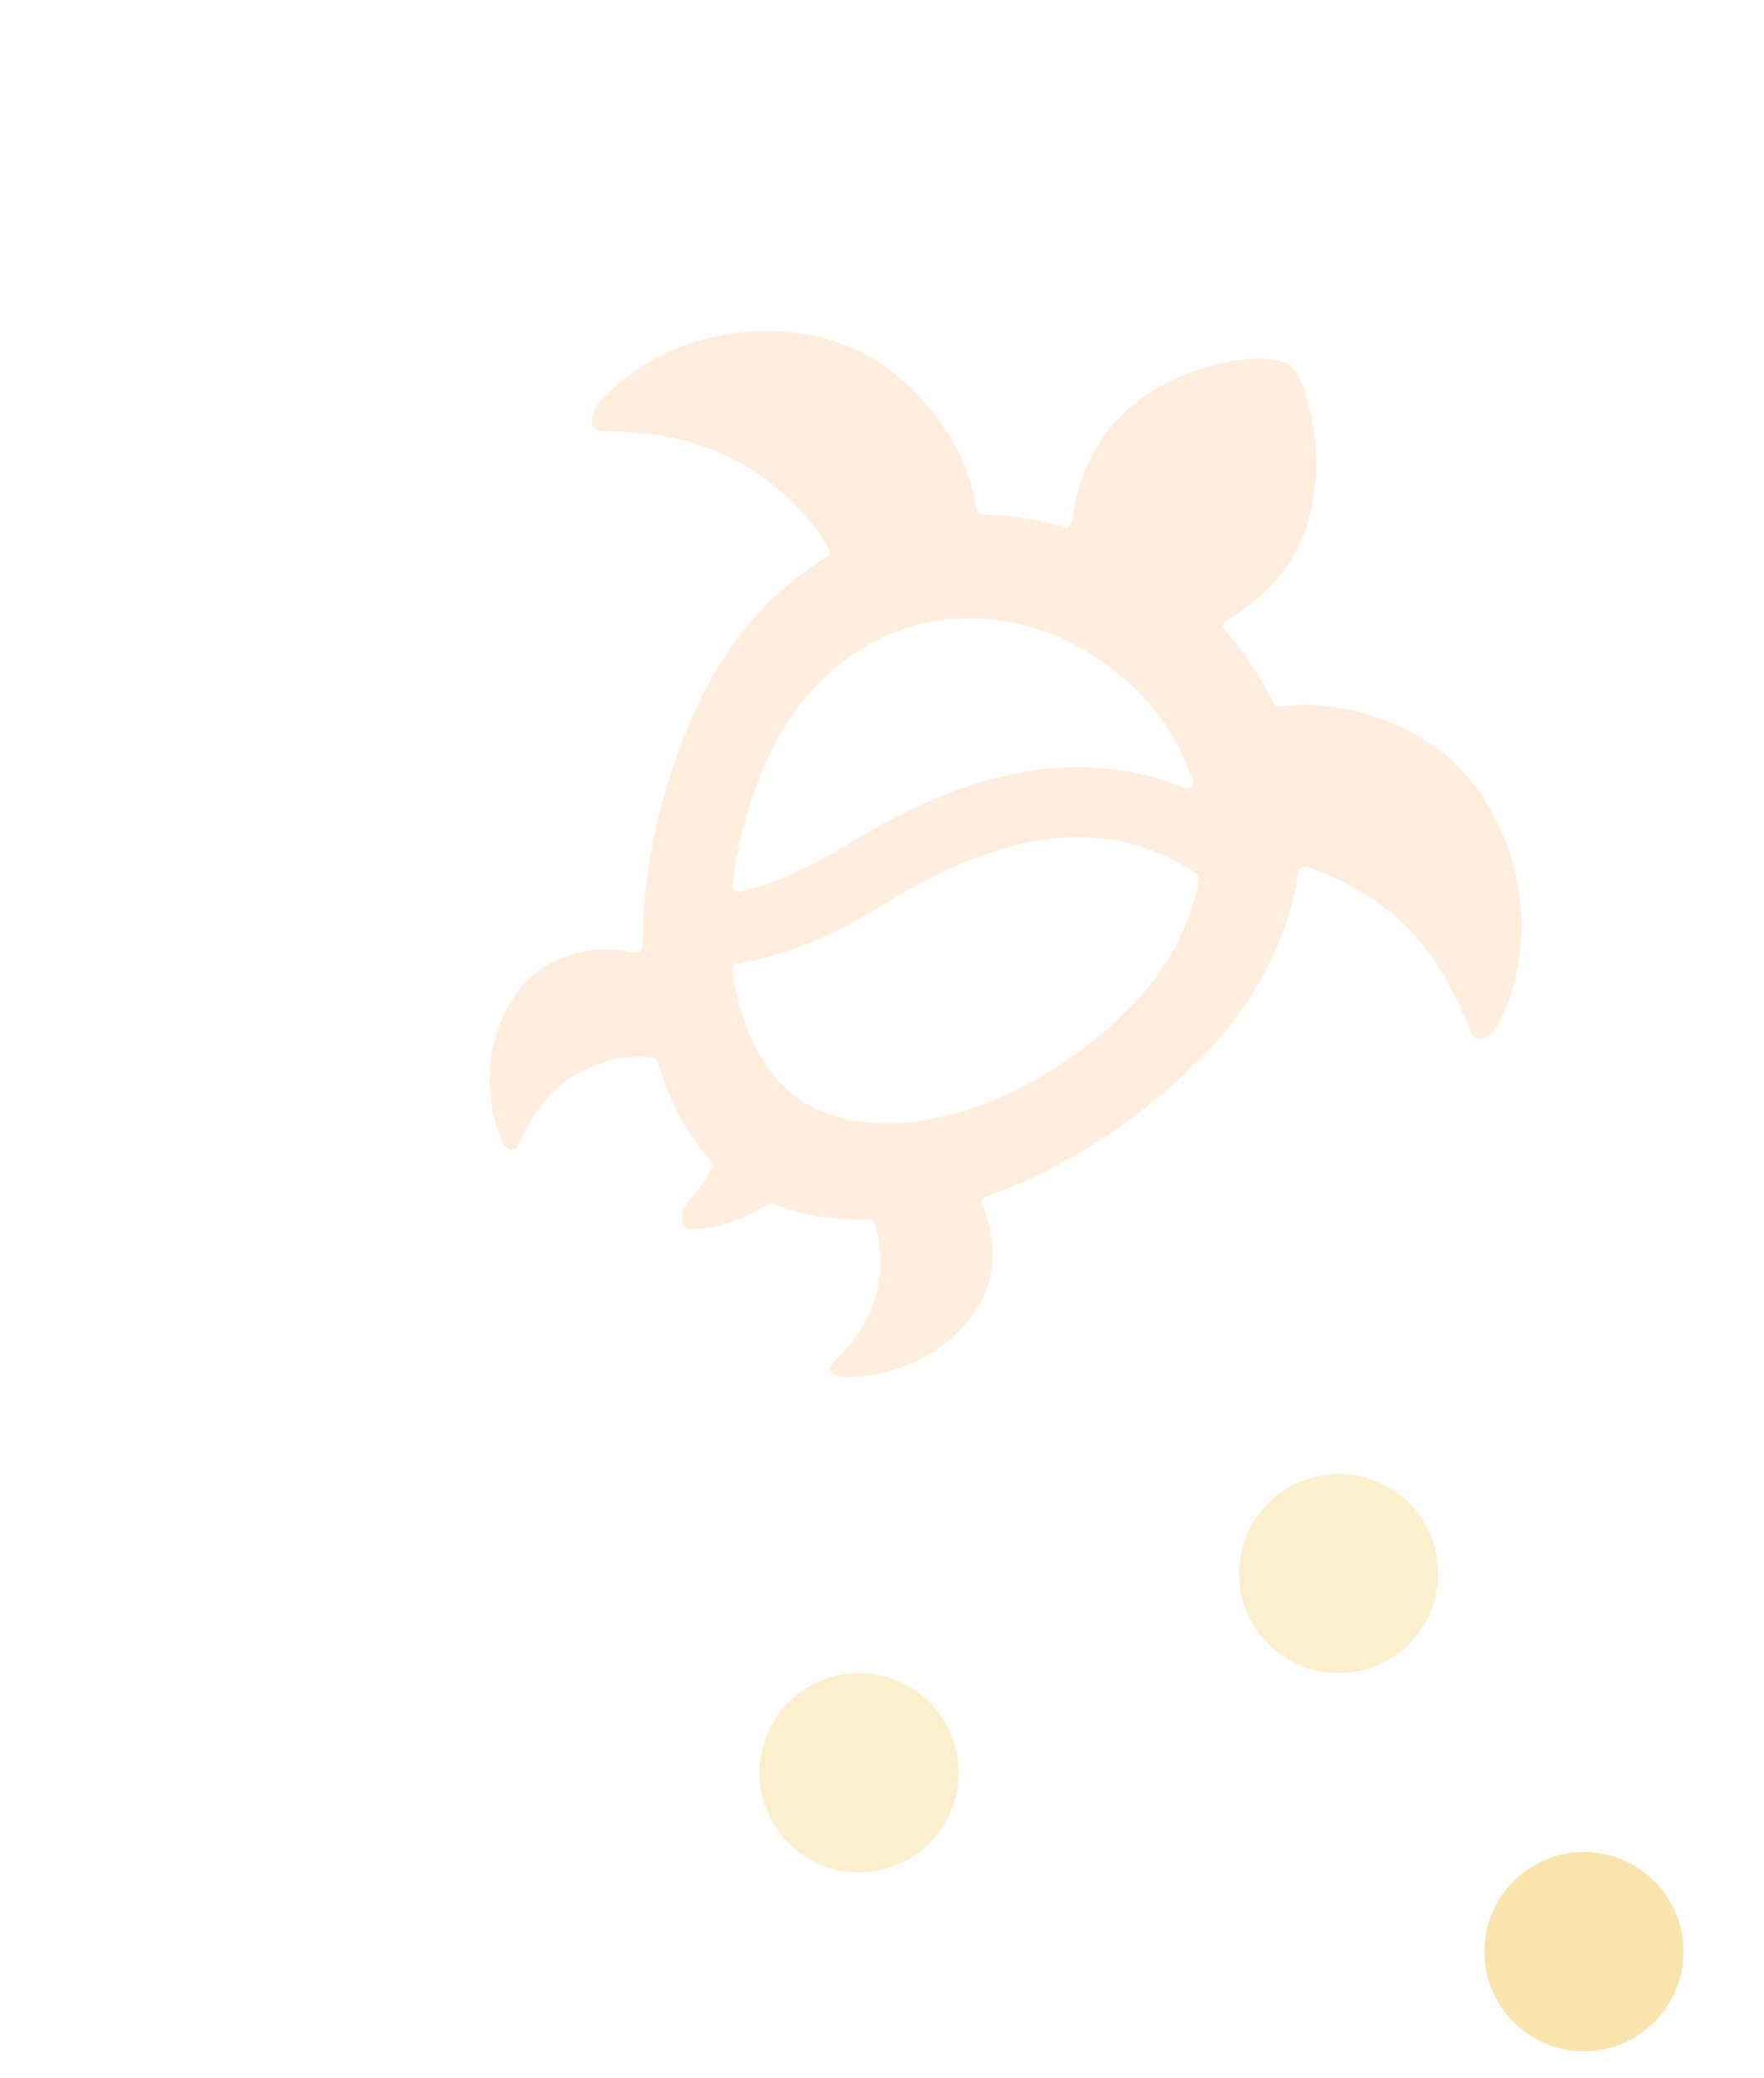 <svg width="434" height="511" viewBox="0 0 434 511" fill="none" xmlns="http://www.w3.org/2000/svg">
<g filter="url(#filter0_g_2017_1339)">
<circle cx="211.363" cy="436.006" r="24.5" transform="rotate(15 211.363 436.006)" fill="#FAE4AE" fill-opacity="0.6"/>
</g>
<g filter="url(#filter1_g_2017_1339)">
<circle cx="329.363" cy="387.006" r="24.5" transform="rotate(15 329.363 387.006)" fill="#FAE4AE" fill-opacity="0.6"/>
</g>
<g filter="url(#filter2_g_2017_1339)">
<circle cx="389.707" cy="479.997" r="24.5" transform="rotate(15 389.707 479.997)" fill="#FAE4AE"/>
</g>
<g opacity="0.5" clip-path="url(#clip0_2017_1339)">
<ellipse cx="83.159" cy="66.229" rx="83.159" ry="66.229" transform="matrix(-0.178 0.984 -0.994 0.107 311.434 138.277)" fill="white"/>
<path d="M318.121 88.498C318.989 89.098 319.762 90.115 320.435 91.28C321.128 92.481 321.798 93.985 322.407 95.71C323.626 99.162 324.638 103.607 325.086 108.522C325.979 118.324 324.647 130.23 317.959 139.909L317.958 139.909C313.728 146.026 308.184 150.636 302.355 153.937C307.439 159.612 311.552 165.789 314.64 172.308C328.245 170.524 342.393 174.493 353.841 182.415L354.713 183.036C363.66 189.592 370.66 200.478 373.89 212.814C377.209 225.488 376.579 239.818 369.869 252.733C369.843 252.815 369.812 252.897 369.772 252.974C368.781 254.874 367.138 256.338 365.361 256.813C364.453 257.056 363.451 257.05 362.522 256.613C361.581 256.17 360.884 255.364 360.462 254.322L359.931 253.032C354.391 239.711 347.056 226.726 329.493 218.095L329.489 218.092C326.504 216.612 323.668 215.488 320.936 214.661C318.462 231.025 310.496 247.142 296.889 260.939L296.888 260.94C280.693 277.341 261.654 289.242 243.042 295.724C245.321 300.965 246.146 306.71 245.467 312.307L245.378 312.958C244.347 319.7 239.977 326.468 233.537 331.536C226.867 336.785 217.872 340.301 207.741 340.121L207.739 340.121C206.222 340.093 204.707 339.597 203.735 338.681C203.237 338.211 202.797 337.541 202.738 336.701C202.677 335.828 203.047 335.056 203.623 334.459L203.625 334.458C210.035 327.837 215.622 320.564 215.031 308.853C214.89 306.046 214.413 303.618 213.708 301.445C204.991 301.686 196.816 300.393 189.642 297.445C184.874 300.473 179.806 302.409 175.742 303.291C173.623 303.751 171.698 303.942 170.193 303.814C169.445 303.751 168.709 303.601 168.086 303.3C167.493 303.013 166.885 302.524 166.605 301.748L166.554 301.589C166.046 299.826 166.181 298.296 166.752 296.897C167.295 295.567 168.21 294.417 169.107 293.365C170.809 291.364 172.661 289.434 173.744 286.429C167.732 279.912 163.264 271.413 160.421 261.665C156.95 261.138 153.069 261.42 148.547 262.877L148.546 262.877C138.081 266.24 133.193 273.309 129.386 281.052L128.638 282.609L128.637 282.612C128.281 283.362 127.69 283.98 126.851 284.231C126.044 284.472 125.262 284.295 124.647 283.994C123.447 283.408 122.451 282.164 121.89 280.753C118.142 271.334 118.251 261.675 120.802 253.577C123.344 245.508 128.357 238.862 134.559 235.614L134.56 235.613C141.184 232.146 148.987 231.055 156.52 232.809C156.53 229.82 156.638 226.774 156.88 223.706L157.001 222.171C158.347 206.28 162.645 189.435 170.08 173.264L170.081 173.264C177.76 156.534 189.226 143.809 202.717 135.644C200.453 131.719 197.266 127.739 192.945 123.677L192.945 123.676C178.21 109.863 162.988 107.89 148.133 107.501C147.009 107.474 146.008 107.109 145.261 106.385C144.523 105.67 144.163 104.734 144.069 103.798C143.884 101.967 144.672 99.913 146.098 98.313L146.099 98.314C155.831 87.324 169.089 81.607 182.19 80.227C195.273 78.848 208.326 81.78 217.69 88.249L217.692 88.249C230.188 96.898 239.447 110.174 241.72 125.04C248.519 125.14 255.39 126.194 262.213 128.25C263.075 121.053 265.48 113.516 270.1 106.821L270.1 106.82C276.773 97.162 287.151 91.517 296.519 88.789C301.213 87.422 305.704 86.772 309.429 86.727C311.292 86.705 312.989 86.834 314.438 87.113C315.866 87.388 317.156 87.828 318.122 88.497L318.121 88.498ZM293.455 216.094C289.874 213.726 286.236 211.809 282.531 210.444C278.957 209.14 275.326 208.261 271.767 207.852C271.76 207.851 271.753 207.85 271.747 207.849C260.832 206.44 249.132 208.55 235.804 214.408C235.797 214.412 235.789 214.415 235.781 214.418L235.411 214.573C232.159 215.996 228.896 217.605 225.733 219.35L225.726 219.354C223.873 220.363 221.911 221.538 219.77 222.816C210.513 228.343 198.112 235.747 181.717 238.534C182.1 241.451 182.633 244.257 183.358 246.896L183.53 247.506L183.535 247.518L183.534 247.519C185.543 254.701 188.777 260.803 193.093 265.304L193.097 265.307C193.881 266.13 194.726 266.917 195.584 267.649L195.641 267.692L195.723 267.755C196.297 268.231 196.914 268.688 197.54 269.12L197.541 269.12C199.123 270.217 200.807 271.148 202.622 271.896C202.629 271.899 202.637 271.903 202.645 271.906C207.721 274.097 213.66 275.047 220.14 274.765L220.148 274.765C225.942 274.543 232.159 273.356 238.475 271.213L238.484 271.21C251.725 266.816 265.428 258.403 277.068 246.641C277.098 246.603 277.131 246.566 277.166 246.531C286.201 237.379 291.56 226.81 293.455 216.094ZM289.73 186.622C287.427 181.569 284.223 176.775 280.145 172.438L280.139 172.43C277.451 169.536 274.381 166.859 270.91 164.392L270.21 163.901C269.556 163.449 268.923 163.015 268.291 162.633C268.256 162.613 268.223 162.59 268.19 162.566L268.11 162.509C263.718 159.709 259.198 157.583 254.645 156.123L254.637 156.121C249.273 154.37 243.882 153.522 238.563 153.544L238.557 153.545C229.844 153.546 221.34 155.858 213.749 160.257L213.748 160.258C204.477 165.621 196.481 174.131 191.029 185.482L190.51 186.589L190.509 186.591C185.759 196.911 182.874 207.615 181.685 217.831C192.76 215.279 201.736 210.002 209.394 205.429L209.397 205.428C211.738 204.037 213.944 202.724 216.007 201.596C219.668 199.584 223.488 197.696 227.322 196.014L227.351 196.001L227.505 195.936C227.559 195.904 227.616 195.875 227.674 195.849C244.282 188.554 259.524 185.856 274.202 187.745C279.241 188.324 284.428 189.567 289.494 191.427L289.497 191.428C290.321 191.732 291.136 192.061 291.943 192.404C291.331 190.443 290.599 188.511 289.732 186.626L289.73 186.622Z" fill="#FFDEBD" stroke="white" stroke-width="3" stroke-linejoin="round"/>
</g>
<defs>
<filter id="filter0_g_2017_1339" x="180.855" y="405.5" width="61.016" height="61.012" filterUnits="userSpaceOnUse" color-interpolation-filters="sRGB">
<feFlood flood-opacity="0" result="BackgroundImageFix"/>
<feBlend mode="normal" in="SourceGraphic" in2="BackgroundImageFix" result="shape"/>
<feTurbulence type="fractalNoise" baseFrequency="0.014 0.014" numOctaves="3" seed="3994" />
<feDisplacementMap in="shape" scale="12" xChannelSelector="R" yChannelSelector="G" result="displacedImage" width="100%" height="100%" />
<feMerge result="effect1_texture_2017_1339">
<feMergeNode in="displacedImage"/>
</feMerge>
</filter>
<filter id="filter1_g_2017_1339" x="298.855" y="356.5" width="61.016" height="61.012" filterUnits="userSpaceOnUse" color-interpolation-filters="sRGB">
<feFlood flood-opacity="0" result="BackgroundImageFix"/>
<feBlend mode="normal" in="SourceGraphic" in2="BackgroundImageFix" result="shape"/>
<feTurbulence type="fractalNoise" baseFrequency="0.014 0.014" numOctaves="3" seed="3994" />
<feDisplacementMap in="shape" scale="12" xChannelSelector="R" yChannelSelector="G" result="displacedImage" width="100%" height="100%" />
<feMerge result="effect1_texture_2017_1339">
<feMergeNode in="displacedImage"/>
</feMerge>
</filter>
<filter id="filter2_g_2017_1339" x="359.199" y="449.491" width="61.016" height="61.012" filterUnits="userSpaceOnUse" color-interpolation-filters="sRGB">
<feFlood flood-opacity="0" result="BackgroundImageFix"/>
<feBlend mode="normal" in="SourceGraphic" in2="BackgroundImageFix" result="shape"/>
<feTurbulence type="fractalNoise" baseFrequency="0.014 0.014" numOctaves="3" seed="3994" />
<feDisplacementMap in="shape" scale="12" xChannelSelector="R" yChannelSelector="G" result="displacedImage" width="100%" height="100%" />
<feMerge result="effect1_texture_2017_1339">
<feMergeNode in="displacedImage"/>
</feMerge>
</filter>
<clipPath id="clip0_2017_1339">
<rect width="292.052" height="323.995" fill="white" transform="translate(262.52 0.228) rotate(54.121)"/>
</clipPath>
</defs>
</svg>
